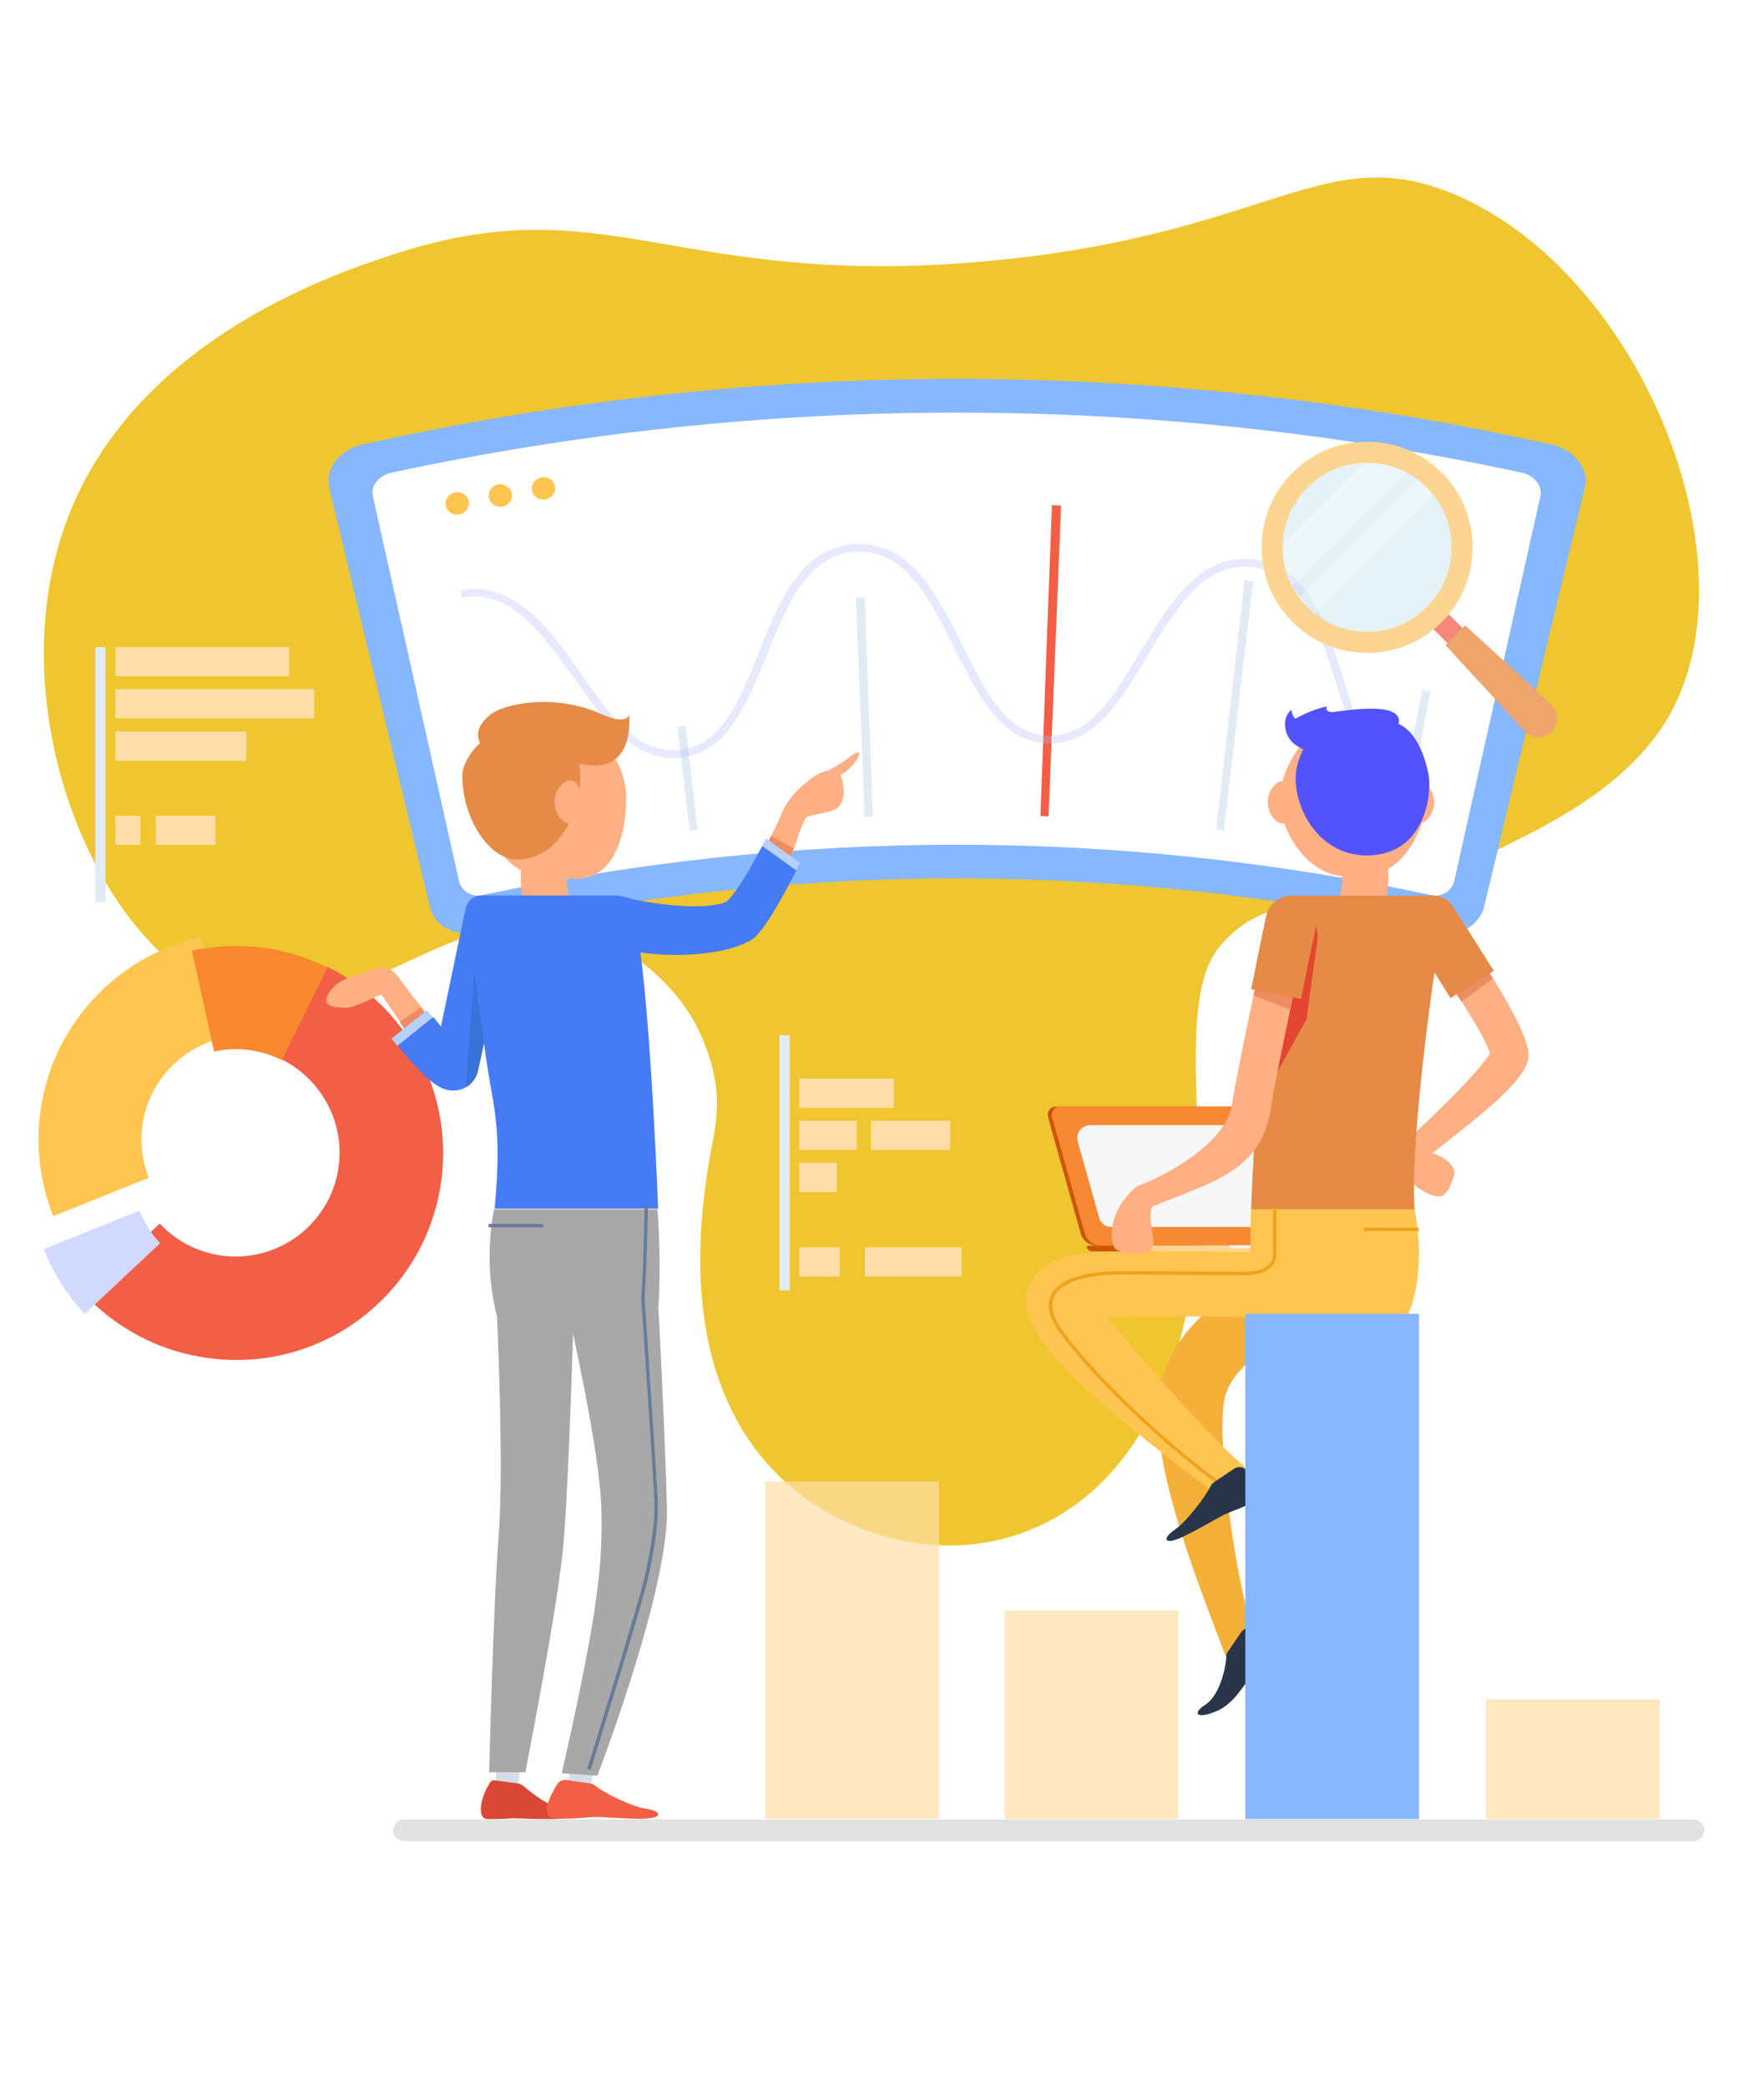 <?xml version="1.0" encoding="UTF-8"?> <!-- Generator: Adobe Illustrator 22.1.0, SVG Export Plug-In . SVG Version: 6.00 Build 0) --> <svg xmlns="http://www.w3.org/2000/svg" xmlns:xlink="http://www.w3.org/1999/xlink" id="Слой_1" x="0px" y="0px" viewBox="0 0 520 615" style="enable-background:new 0 0 520 615;" xml:space="preserve"> <style type="text/css"> .st0{fill:#FFFFFF;} .st1{fill:#EFC62F;} .st2{fill:none;} .st3{fill:#FFC550;} .st4{fill:#F25F46;} .st5{fill:#F7882D;} .st6{fill:#D1D9FE;} .st7{fill:#87B7FD;} .st8{fill:#E2EBF4;} .st9{fill:#E7EAFE;} .st10{fill:#DD7A7D;} .st11{fill:#D2DCF7;} .st12{fill:#D6DDEA;} .st13{fill:#D84835;} .st14{fill:#FFAF84;} .st15{fill:#A8A8A8;} .st16{fill:#ED8C62;} .st17{fill:#457BF4;} .st18{fill:#B6D0FF;} .st19{fill:#3972D8;} .st20{fill:#E58A47;} .st21{fill:#687C99;} .st22{fill:#CC5605;} .st23{fill:#F78834;} .st24{fill:#F7F7F7;} .st25{fill:#FCD592;} .st26{fill:#FFF3E1;} .st27{fill:#F4B038;} .st28{fill:#5252FF;} .st29{fill:#E24530;} .st30{fill:#EFA21B;} .st31{fill:#293549;} .st32{opacity:0.7;fill:#FFDEA9;} .st33{fill:#E2E2E2;} .st34{fill:#FFDEA9;} .st35{fill:#F78879;} .st36{fill:#EFA46C;} .st37{opacity:0.4;fill:#BFE2EF;} .st38{opacity:0.3;fill:#FFFFFF;} </style> <rect class="st0" width="520" height="615"></rect> <path class="st1" d="M352.4,371.2c4-32.9-5.8-76.1,6.8-91.8c16.6-20.7,38.3-7.5,81.9-28.8c16.4-8,39.8-19.5,51.4-40.5 c25-45.5-9.1-129.7-63.7-152.8C390,40.9,374.2,69.5,290.6,77c-91.7,8.3-111.7-22.7-174.7-2c-17.4,5.7-79.5,26.1-97.7,82.7 C0.3,213,30.6,283.2,69.8,294.1c36.8,10.2,68.1-35.7,107.2-17.9c2.8,1.3,21.5,10.1,29.8,29.3c4.8,11.1,5.6,19.5,3.3,31 c-15.1,76.1,18.9,108.7,54,117.1C299.2,462,343.7,443.4,352.4,371.2z"></path> <path class="st2" d="M533,3.1v606.3c0,4-3.2,7.2-7.2,7.2H-391c-4,0-7.2-3.2-7.2-7.2V3.1c0-4,3.2-7.2,7.2-7.2h916.8 C529.8-4.2,533-0.9,533,3.1z"></path> <g> <path class="st3" d="M15.7,358.4c-8.8-22-4.2-48,13.5-65.7c8.6-8.6,19.1-14.1,30.1-16.5l6.5,29.7c-13.8,3-24.1,15.3-24.1,29.9 c0,4,0.8,7.8,2.2,11.3L15.7,358.4z"></path> <path class="st4" d="M112.7,383c-8.2,8.2-18.2,13.6-28.7,16.1c-4.8,1.2-9.6,1.7-14.5,1.7c-2.8,0-5.5-0.2-8.3-0.6 c-12.7-1.7-25.1-7.5-34.9-17.3c-0.5-0.5-0.9-1-1.4-1.5l22.2-20.8c5.6,6,13.5,9.7,22.4,9.7c16.9,0,30.6-13.7,30.6-30.6 c0-12-7-22.5-17.1-27.5l13.5-27.3c5.8,2.9,11.3,6.7,16.2,11.6C136.6,320.5,136.6,359.2,112.7,383z"></path> <path class="st5" d="M96.6,285.1l-13.5,27.3c-4.1-2-8.7-3.2-13.5-3.2c-2.3,0-4.4,0.2-6.5,0.7l-6.5-29.7c1.6-0.4,3.2-0.6,4.8-0.8 c2.8-0.4,5.5-0.6,8.3-0.6c5.8,0,11.6,0.8,17.2,2.5C90.2,282.3,93.4,283.6,96.6,285.1z"></path> <path class="st6" d="M25,387.2c-5.4-5.7-9.4-12.2-12.1-19.1l28.2-11.3c1.4,3.6,3.5,6.8,6.1,9.6L25,387.2z"></path> </g> <path class="st7" d="M425.2,274.7c-94.3-21.1-192-21.1-286.3,0c-5.5,1.2-10.9-2.1-12.2-7.5c-9.9-41.2-19.8-82.4-29.7-123.6 c-1.3-5.4,3.1-11.1,9.8-12.6c115.4-25.8,235.2-25.8,350.6,0c6.7,1.5,11.1,7.2,9.8,12.6c-9.9,41.2-19.8,82.4-29.7,123.6 C436.1,272.6,430.6,275.9,425.2,274.7"></path> <path class="st0" d="M135.3,259.6c-8.5-37.8-16.9-75.6-25.4-113.4c-0.7-3,1.8-6.1,5.5-6.9c109.8-23.6,223.4-23.6,333.2,0 c3.7,0.8,6.1,3.9,5.5,6.9c-8.5,37.8-16.9,75.6-25.4,113.4c-0.7,3-3.7,4.9-6.8,4.2c-92.2-19.8-187.5-19.8-279.7,0 C139.1,264.5,136,262.6,135.3,259.6"></path> <path class="st4" d="M312.8,149c-1.2,30.5-2.5,61.1-3.7,91.6c-0.8,0-1.6-0.1-2.4-0.1c1.1-30.6,2.2-61.1,3.4-91.7 C311,149,311.9,149,312.8,149"></path> <path class="st8" d="M146.6,212.9c2.5,13.1,5.1,26.3,7.6,39.4c-0.8,0.1-1.5,0.3-2.3,0.5c-2.6-13.1-5.2-26.3-7.8-39.4 C145,213.2,145.8,213.1,146.6,212.9z"></path> <path class="st8" d="M202.1,213.8c1.2,10.2,2.3,20.5,3.5,30.7c-0.8,0.1-1.6,0.2-2.3,0.3c-1.2-10.2-2.4-20.4-3.6-30.7 C200.4,214,201.3,213.9,202.1,213.8"></path> <path class="st8" d="M254.9,176c0.8,21.5,1.6,43.1,2.4,64.6c-0.8,0-1.6,0.1-2.4,0.1c-0.9-21.5-1.7-43.1-2.6-64.6 C253.2,176.1,254,176,254.9,176z"></path> <path class="st8" d="M369.4,171.3c-2.9,24.5-5.8,49-8.6,73.4c-0.8-0.1-1.6-0.2-2.3-0.3c2.8-24.5,5.6-49,8.4-73.5 C367.7,171.1,368.5,171.2,369.4,171.3z"></path> <path class="st8" d="M421.7,203.9c-3.2,16.3-6.4,32.6-9.6,48.9c-0.8-0.2-1.5-0.3-2.3-0.5c3.1-16.3,6.3-32.7,9.5-49 C420.1,203.5,420.9,203.7,421.7,203.9"></path> <path class="st9" d="M416.7,229.4c0,0.2-0.1,0.4-0.1,0.7C416.6,229.8,416.7,229.6,416.7,229.4L416.7,229.4 M140.1,173.6 c-1.4,0-2.8,0.1-4.3,0.4c0.1,0.7,0.3,1.5,0.4,2.2c1.3-0.3,2.5-0.4,3.7-0.4c11.6,0,20,11,28.3,22.7c8.8,12.2,17.3,24.9,30.1,24.9 c0.8,0,1.5,0,2.3-0.1c-0.1-0.8-0.2-1.5-0.3-2.3c-0.7,0.1-1.4,0.1-2,0.1c-11.5,0-19.3-11.6-28-23.9 C162.2,185.6,153.1,173.6,140.1,173.6 M366.9,164.7c-13.9,0-22.3,13.2-30,26.1c-7.9,13.2-14.9,25.7-26.9,26c0,0.8-0.1,1.5-0.1,2.3 c13.5-0.2,21.2-13.9,29.2-27.2c7.7-12.8,15.4-24.9,27.8-24.9c0.7,0,1.5,0,2.3,0.1c13.7,1.6,18.8,16,23.6,31 c4.6,14.3,8.8,28.9,21,32.9c0.1-0.8,0.3-1.5,0.4-2.3c-10.7-3.7-14.5-17-19-31.2c-4.8-15.1-10.3-30.9-25.8-32.7 C368.6,164.7,367.7,164.7,366.9,164.7 M253.3,160.3c-0.3,0-0.6,0-0.9,0c-15.6,0.6-22.3,15.9-28.2,30.7 c-5.6,13.8-10.4,26.8-21.4,29.6c0.1,0.8,0.2,1.5,0.3,2.3c12.5-3,17.8-17.2,23.5-31.2c5.9-14.7,12.1-28.5,25.9-29.1 c0.3,0,0.5,0,0.8,0c13.3,0,20.4,13.1,27.3,27c6.9,13.8,13.6,28.1,27,29.4c0-0.8,0.1-1.5,0.1-2.3c-11.9-1.3-17.9-14.3-24.7-28 C276,174.7,268.3,160.3,253.3,160.3"></path> <path class="st10" d="M307.6,216.7c0,0.8-0.1,1.5-0.1,2.3c0.4,0,0.8,0.1,1.2,0.1c0.3,0,0.6,0,0.8,0c0.1,0,0.2,0,0.3,0 c0-0.8,0.1-1.5,0.1-2.3c-0.2,0-0.3,0-0.5,0c-0.2,0-0.5,0-0.7,0C308.4,216.8,308,216.7,307.6,216.7"></path> <path class="st11" d="M202.8,220.6c-0.8,0.2-1.5,0.3-2.3,0.4c0,0,0,0-0.1,0c0.1,0.8,0.2,1.5,0.3,2.3c0,0,0,0,0.1,0 c0.8-0.1,1.6-0.2,2.3-0.4C203,222.1,202.9,221.4,202.8,220.6"></path> <path class="st11" d="M414.3,228.7c-0.1,0.8-0.3,1.5-0.4,2.3c0.8,0.2,1.5,0.4,2.4,0.6c0.1-0.5,0.2-1,0.3-1.6c0-0.2,0.1-0.4,0.1-0.7 C415.9,229.2,415.1,229,414.3,228.7"></path> <path class="st3" d="M138.2,147.7c0.3,1.8-0.9,3.5-2.8,3.9c-1.9,0.4-3.6-0.8-4-2.6c-0.4-1.8,0.9-3.5,2.8-3.9 C136.1,144.8,137.9,146,138.2,147.7z"></path> <path class="st3" d="M150.9,145.5c0.3,1.8-1,3.5-2.8,3.8c-1.9,0.3-3.6-0.9-4-2.7c-0.3-1.8,0.9-3.5,2.8-3.9 C148.8,142.5,150.6,143.7,150.9,145.5z"></path> <path class="st3" d="M163.6,143.4c0.3,1.8-1,3.5-2.9,3.8c-1.9,0.3-3.6-0.9-3.9-2.7c-0.3-1.8,1-3.5,2.9-3.8 C161.6,140.4,163.3,141.6,163.6,143.4z"></path> <g> <polygon class="st12" points="145.9,528.6 147,511.2 155,512.1 152.1,529.8 "></polygon> <path class="st13" d="M152.7,525.6c0.5,0.1,1,0.3,1.4,0.6c2.7,2.3,6.1,4.8,8.6,5.8c4.1,1.6,6.5,4.1,0.1,4.1 c-6.4,0-8.4-0.2-10.3-0.2c-2.9-0.1-1.6,0.2-8.7,0.2c-3.5,0-1.9-6.6,0.1-9.8c0.6-1,0.8-1.8,2-1.6L152.7,525.6z"></path> </g> <g> <polygon class="st12" points="166.6,528.6 170.3,511.7 178.3,512.5 172.8,529.8 "></polygon> <path class="st4" d="M174,525.6c0.5,0.1,1,0.3,1.4,0.6c2.7,2.3,11,6.3,15.3,6.9c4.6,0.7,4.8,2.9-1.6,2.9c-6.4,0-11.1-0.6-14-0.5 c-2.9,0.1-4,0.5-11,0.5c-5.4,0-1.9-6.9,0.1-10.1c0.6-1,1.8-1.5,2.9-1.3L174,525.6z"></path> </g> <path class="st14" d="M250.3,223.2c-2,1.6-4.3,2.9-6.2,3.9c-1.3,0.2-2.7,0.8-3.8,1.5c-1.4,1-8.3,5.8-10.2,12 c-0.9,1.9-1.8,3.9-2.8,5.8c-0.2,0.4-0.4,0.8-0.6,1.2c-0.2,0.4-0.4,0.8-0.6,1.1c-1,1.8-1.9,3.6-2.9,5.3c-3.6,6.5-6.9,11.4-8.4,12.4 c-5.6,2.8-22.4,0.9-32.6-1.3c-3.1-0.7-6.1,1.3-6.8,4.4c-0.7,3.1,1.3,6.1,4.4,6.8c3.1,0.7,14.4,3,25,3c5.7,0,11.2-0.7,15.2-2.7 c4.1-2.1,8-10.5,11-18.2c0.7-1.7,1.3-3.4,1.8-4.9c0.4-1.2,0.8-2.3,1.2-3.3c0-0.1,0.1-0.2,0.1-0.2c0.6-1.8,1.1-3.3,1.4-4.3 c0.7-2,1.2-2.8,1.8-4.3c0.6-1.5,6.9-1.5,9.4-3.2c2.6-1.8,2.3-6.3,1.3-9.2c-0.1-0.2-0.2-0.4-0.3-0.5c0.5-0.3,1-0.6,1.5-1 C252.7,225,255.8,219,250.3,223.2z"></path> <path class="st14" d="M184.6,235.4c0-11.9-8.8-21.4-20.7-21.4c-11.9,0-21.5,9.6-21.5,21.5c0,8.3,4.4,17.4,11.2,21 c-0.3,5.3,0.3,11.1,3.6,16.3c3.5,5.5,4.2,6.7,4.2,6.8c1.3,2.1,3.5,3.3,5.8,3.3c1.2,0,2.4-0.3,3.5-1c3.2-1.9,4.3-6.1,2.3-9.3 c0,0-0.6-0.9-4.4-7c-1-1.5-1.6-3.2-1.5-6.9C180.7,261.2,184.6,246.1,184.6,235.4z"></path> <path class="st15" d="M147.7,391.8c0,0-5.9-14.8-2.1-35.4h48.2c0,0,1.3,14.5,0.2,30.2L147.7,391.8z"></path> <path class="st15" d="M156.2,374.5c-0.1,0-0.1,0-0.2,0c-5.2,0-11.5,0-9.6,11.5c0.1,0.5,2.2,46.9,0.6,66.4 c-1.5,18.4-2.8,69.4-2.8,69.9h10.7c0-0.6,9.9-50.1,11.3-68.4c1.6-20.1,2.9-65.7,2.9-67.6C169.3,381.1,161.5,374.6,156.2,374.5z"></path> <path class="st15" d="M194,384.4c-0.4-5.3-5.6-8.2-10.9-7.8c-5.3,0.4-16,4.6-15.6,9.9c0,0.4,9.4,40.6,9.8,58.8 c0.3,16.1-0.9,29.5-11.7,77.3l10.5,0.7c2.4-6.3,20.9-55.7,20.5-78.3C196.2,426.3,194.2,386,194,384.4z"></path> <path class="st14" d="M149.2,270.9c0,0-7.8,37.4-9.3,44.3c-0.6,2.6-2.5,4.6-5,5.1c-0.5,0.1-1.1,0.2-1.7,0.2 c-2.3,0-4.6-3.5-11.4-13.7c-0.2-0.3-0.4-0.6-0.7-1c-0.8-1.2-1.7-2.4-2.6-3.8c-0.2-0.4-0.5-0.7-0.7-1.1c-1.6-2.3-3.4-4.9-5.4-7.8 c-2,0.7-7.9,3.9-10.2,3.9c-3.2,0-7.1-0.3-5.8-3.2c1.3-3.1,4.4-5.2,7.4-6c1.6-0.5,4.5-1.3,5.7-1.9c0.1,0,0.2-0.1,0.3-0.1 c0.2-0.1,0.4-0.2,0.5-0.2c0.2-0.1,0.4-0.1,0.5-0.2c0.2,0,0.4-0.1,0.5-0.1c0.2,0,0.4-0.1,0.6-0.1c0.2,0,0.4,0,0.5,0 c0.2,0,0.4,0,0.6,0c0.2,0,0.3,0,0.5,0.1c0.2,0,0.4,0.1,0.6,0.1c0.2,0,0.3,0.1,0.5,0.2c0.2,0.1,0.4,0.1,0.5,0.2 c0.2,0.1,0.3,0.2,0.5,0.3c0.2,0.1,0.3,0.2,0.5,0.4c0.1,0.1,0.3,0.2,0.4,0.4c0.1,0.1,0.3,0.3,0.4,0.4c0.1,0.1,0.1,0.1,0.2,0.2 c2.2,3,4.7,6.3,7.1,9.3c0.3,0.3,0.5,0.7,0.8,1c1,1.2,2,2.4,2.9,3.6c0.3,0.3,0.5,0.6,0.8,0.9c0.7,0.8,1.3,1.6,1.9,2.2 c0.4-1.8,0.8-3.7,1.2-5.8c0.1-0.3,0.1-0.6,0.2-0.8c2.7-13.1,6.2-29.6,6.2-29.6L149.2,270.9z"></path> <path class="st16" d="M128.5,302.5l-6.7,4.5c-0.2-0.3-0.4-0.6-0.7-1c-0.8-1.2-1.7-2.4-2.6-3.8c-0.2-0.4-0.5-0.7-0.7-1.1l6.2-4.1 c0.3,0.3,0.5,0.7,0.8,1c1,1.2,2,2.4,2.9,3.6C128,301.9,128.3,302.2,128.5,302.5z"></path> <path class="st17" d="M224.7,249.3c-6.9,13.2-10,16-10.5,16.4c-5.1,2.4-17.4,1.4-27.2-0.6c-2.4-0.7-4.4-1.2-5.2-1.2h-39.9 c-2.3,0-4.1,1.6-4.6,3.7l0,0c0,0-4.5,21.3-7.3,34.9c-0.7-0.8-1.4-1.7-2.3-2.8l-10.5,8.4c8,9.8,12.2,13.3,16.3,13.3c0,0,0,0,0,0 c0.6,0,1.3-0.1,1.9-0.2c0.8-0.2,1.5-0.5,2.1-0.9c1.8-1.1,3-2.8,3.5-5c0.3-1.5,0.9-4.3,1.7-7.9c2.2,18.6,5.6,22.3,3.1,48.8h48.2 c0,0-1.8-49.1-5.2-75.5c4.7,0.7,11.6,1,17.6,0.4c5.9-0.6,10.1-1.6,14.2-3.6c1.9-1,4.4-2.1,14.3-21.2L224.7,249.3z"></path> <path class="st18" d="M127.6,299.8l-10.5,8.4c-0.5-0.7-1.1-1.4-1.7-2.1l10.5-8.4C126.5,298.5,127.1,299.2,127.6,299.8z"></path> <path class="st16" d="M234,250c0,0.1-0.1,0.2-0.1,0.2c-0.4,1-0.7,2.1-1.2,3.3l-6.6-4.8c0.2-0.4,0.4-0.7,0.6-1.1 c0.2-0.4,0.4-0.8,0.6-1.2L234,250z"></path> <path class="st18" d="M235.8,254.3c-0.4,0.7-0.7,1.4-1.1,2.2l-10-7.2c0.4-0.7,0.7-1.4,1.1-2.2L235.8,254.3z"></path> <path class="st19" d="M142.6,307.6c-0.8,3.6-1.4,6.4-1.7,7.8c-0.5,2.2-1.7,4-3.5,5l2.4-33.8C140.8,293.1,141.7,300.2,142.6,307.6z"></path> <path class="st20" d="M185.4,210.6c0,0-0.4,3.3-8-0.1c-14.2-6.4-28.7-3-32.7,0c-3.9,3-4.4,6-3.2,8.5c-3.1,2.8-5.2,6.7-5.2,9.6 c-0.1,12.2,7.7,24.7,16.1,24.7c13.4,0,19.3-16.3,18.6-25.7c-0.1-0.8-0.1-1.7-0.2-2.5c0.4,0.1,0.9,0.2,1.3,0.2 C187.6,228.2,185.4,210.6,185.4,210.6z"></path> <path class="st14" d="M163.5,236.4c0,2.3,1,4.3,2.6,5.6c1.9,1.6,4.7,0.2,4.7-2.3v-6.7c0-2.5-2.9-3.9-4.7-2.3 C164.5,232.1,163.5,234.1,163.5,236.4z"></path> <g> <path class="st21" d="M174.1,521.6l-1-0.3c0.2-0.5,15-48.3,16.8-56c1.2-5.3,3.3-15.3,3-23.1c-0.3-6.6-3.8-59.3-3.9-59.8 c0.7-6.4,1-27.1,1-27.3l1,0c0,0.2-0.4,20.9-1,27.3c0,0.4,3.6,53.2,3.9,59.8c0.3,7.9-1.7,18-3,23.4 C189.2,473.2,174.3,521,174.1,521.6z"></path> <rect x="144" y="360.7" class="st21" width="16.1" height="1"></rect> </g> <path class="st2" d="M193.8,356.4c0,0-1.8-49.1-5.2-75.5c4.7,0.7,11.6,1,17.6,0.4c5.9-0.6,10.1-1.6,14.2-3.6 c1.9-1,4.4-2.1,14.3-21.2c0.4-0.7,0.7-1.4,1.1-2.2l-2.7-1.9c0.3-0.7,0.5-1.5,0.7-2.1c0-0.1,0.1-0.2,0.1-0.2c0.6-1.8,1.1-3.3,1.4-4.3 c0.7-2,1.2-2.8,1.8-4.3c0.6-1.5,6.9-1.5,9.4-3.2c2.6-1.8,2.3-6.3,1.3-9.2c-0.1-0.2-0.2-0.4-0.3-0.5c0.5-0.3,1-0.6,1.5-1 c3.7-2.4,6.7-8.5,1.2-4.3c-2,1.6-4.3,2.9-6.2,3.9c-1.3,0.2-2.7,0.8-3.8,1.5c-1.4,1-8.3,5.8-10.2,12c-0.9,1.9-1.8,3.9-2.8,5.8 c-0.2,0.4-0.4,0.8-0.6,1.2c0,0,0,0,0,0l-0.8-0.6c-0.4,0.8-0.8,1.5-1.1,2.2c-6.9,13.2-10,16-10.5,16.4c-5.1,2.4-17.4,1.4-27.2-0.6 c-2.4-0.7-4.4-1.2-5.2-1.2h-14c-0.5-1.2-0.8-2.8-0.7-5.3c13.7,2.6,17.5-12.6,17.5-23.3c0-4.3-1.2-8.3-3.2-11.7c5.2-4,4-13.1,4-13.1 s-0.4,3.3-8-0.1c-14.2-6.4-28.7-3-32.7,0c-3.9,3-4.4,6-3.2,8.5c-3.1,2.8-5.2,6.7-5.2,9.6c-0.1,10.4,5.5,20.8,12.3,23.8 c1.5,1.7,3.2,3.1,5.1,4.1c-0.1,2.4-0.1,5,0.3,7.5h-12c-2.3,0-4.1,1.6-4.6,3.7l0,0c0,0-4.5,21.3-7.3,34.9c-0.7-0.8-1.4-1.7-2.3-2.8 c-0.5-0.6-1.1-1.3-1.7-2.1l-0.8,0.6c-0.1-0.1-0.2-0.2-0.3-0.3c-0.3-0.3-0.5-0.7-0.8-1c-2.4-3-4.8-6.3-7.1-9.3 c-0.1-0.1-0.1-0.1-0.2-0.2c-0.1-0.1-0.3-0.3-0.4-0.4c-0.1-0.1-0.3-0.3-0.4-0.4c-0.1-0.1-0.3-0.2-0.5-0.4c-0.1-0.1-0.3-0.2-0.5-0.3 c-0.2-0.1-0.3-0.2-0.5-0.2c-0.2-0.1-0.3-0.1-0.5-0.2c-0.2-0.1-0.4-0.1-0.6-0.1c-0.2,0-0.3-0.1-0.5-0.1c-0.2,0-0.4,0-0.6,0 c-0.2,0-0.4,0-0.5,0c-0.2,0-0.4,0-0.6,0.1c-0.2,0-0.4,0.1-0.5,0.1c-0.2,0.1-0.4,0.1-0.5,0.2c-0.2,0.1-0.4,0.1-0.5,0.2 c-0.1,0.1-0.2,0.1-0.3,0.1c-1.2,0.7-4.1,1.5-5.7,1.9c-3,0.9-6.1,2.9-7.4,6c-1.2,2.9,2.6,3.2,5.8,3.2c2.3,0,8.3-3.2,10.2-3.9 c2,2.9,3.8,5.4,5.4,7.8c0.2,0.4,0.5,0.7,0.7,1.1c0.2,0.3,0.4,0.6,0.6,0.9l-3.8,3c0.6,0.7,1.1,1.4,1.7,2.1c8,9.8,12.2,13.3,16.3,13.3 c0,0,0,0,0,0c0.6,0,1.3-0.1,1.9-0.2c0.8-0.2,1.5-0.5,2.1-0.9c1.8-1.1,3-2.8,3.5-5c0.1-0.4,0.2-0.8,0.3-1.4c0.3-1.6,0.8-3.8,1.4-6.5 c2.2,18.5,5.6,22.3,3.1,48.7 M145.6,356.4c-0.3,1.5-0.5,2.9-0.7,4.3h-1v1h0.9c-1.3,11.8,0.3,21.1,1.6,26.1 c0.4,8.7,1.9,47.2,0.6,64.6c-1.5,18.4-2.8,69.4-2.8,69.9h2l-0.2,2.3l-0.3,0c-1.2-0.2-1.4,0.6-2,1.6c-1.9,3.2-3.6,9.8-0.1,9.8 c7.2,0,5.9-0.3,8.7-0.2c1.9,0,3.9,0.2,10.3,0.2c0.3,0,0.6,0,0.9,0c0.1,0,0.2,0,0.3,0c7,0,8.1-0.4,11-0.5c2.9-0.1,7.6,0.5,14,0.5 c6.4,0,6.2-2.3,1.6-2.9c-4.3-0.6-12.6-4.7-15.3-6.9c-0.3-0.3-0.8-0.5-1.2-0.5l0.8-2.5l1.2,0.1c2.4-6.3,20.9-55.7,20.5-78.3 c-0.3-17.4-2.2-53.8-2.5-59.7c0.9-15.1-0.3-28.8-0.3-28.8 M167.5,524.7l-0.5-0.1c-1.2-0.2-2.3,0.4-2.9,1.3c-0.9,1.4-2,3.5-2.6,5.5 c-2.3-1.2-5-3.3-7.3-5.2c-0.4-0.3-0.9-0.5-1.4-0.6l0.5-3.3h1.6c0-0.6,9.9-50.1,11.3-68.4c1.3-15.7,2.3-47,2.7-60.8 c2.7,12.3,8.1,38.5,8.3,52.2c0.3,16.1-0.9,29.5-11.7,77.3l2.3,0.2L167.5,524.7z"></path> <g id="_x3C_grupa_x3E_"> <g> <g> <path class="st22" d="M322.9,367h57.4c1.9,0,2.9-1.5,2.4-3.4l-9.6-34.1c-0.5-1.9-2.5-3.4-4.3-3.4h-57.4c-1.9,0-2.9,1.5-2.4,3.4 l9.6,34.1C319.1,365.5,321,367,322.9,367z"></path> <path class="st23" d="M324.1,367h57.4c1.9,0,2.9-1.5,2.4-3.4l-9.6-34.1c-0.5-1.9-2.5-3.4-4.3-3.4h-57.4c-1.9,0-2.9,1.5-2.4,3.4 l9.6,34.1C320.4,365.5,322.3,367,324.1,367z"></path> </g> <path class="st24" d="M324,358.8l-6.3-22.4c-0.7-2.4,1.1-4.8,3.6-4.8h45.3c1.7,0,3.2,1.1,3.6,2.8l6.3,22.4 c0.7,2.4-1.1,4.8-3.6,4.8h-45.3C325.9,361.6,324.4,360.5,324,358.8z"></path> </g> <g> <path class="st22" d="M320.4,367.7c0.3,0.7,0.9,1.1,1.6,1.1h60.6c0.8,0,1.4-0.5,1.7-1.1c0.1-0.3-0.1-0.6-0.4-0.6h-63.1 C320.5,367,320.3,367.4,320.4,367.7z"></path> <path class="st25" d="M336.2,367.7c0.3,0.7,0.9,1.1,1.6,1.1h60.6c0.8,0,1.4-0.5,1.7-1.1c0.1-0.3-0.1-0.6-0.4-0.6h-63.1 C336.3,367,336.1,367.4,336.2,367.7z"></path> <path class="st26" d="M362.4,367v0.3c0,0.3,0.3,0.6,0.6,0.6h10.3c0.3,0,0.6-0.3,0.6-0.6V367H362.4z"></path> </g> </g> <path class="st27" d="M416.1,374.4c-0.8-5.3-5.7-8.9-10.9-8.1c-5.7,0.8-55.5,9-62.9,41.4c-4.6,19.7,8.9,53.9,19.4,81.4l9.1-2.7 c-7.6-23.4-12.2-63.6-9.8-74.3c3.8-16.6,36-25.1,47-26.7C413.2,384.6,416.9,379.7,416.1,374.4z"></path> <path class="st14" d="M420.1,230.8c-0.1-0.1-0.2-0.1-0.3-0.2c-2.2-9.5-10.7-19-20.9-19c-10,0-18.4,9.3-20.8,18.6 c-0.6,0-1.2,0.2-1.8,0.6c-1.6,1.4-2.6,3.4-2.6,5.6c0,2.3,1,4.3,2.6,5.6c0.7,0.6,1.5,0.8,2.3,0.6c1.9,5.8,8,14.9,17.1,15.6 c0.1,3.6-0.6,5.8-1.6,7.4c-3.9,6.1-4.4,7-4.4,7c-1.9,3.2-0.8,7.3,2.4,9.3c1.1,0.6,2.3,1,3.5,1c2.3,0,4.5-1.2,5.8-3.3 c0.1-0.1,0.8-1.2,4.2-6.8c3.3-5.2,3.9-11.5,3.6-16.8c4.8-2.5,8.2-8.3,10-13.5c0.3-0.1,0.7-0.3,1-0.5c1.6-1.4,2.6-3.4,2.6-5.6 C422.7,234.1,421.6,232.1,420.1,230.8z"></path> <path class="st3" d="M414.9,387.7c0,0,5.9-10.8,2.1-31.4h-48.2c0,0-0.7,15.7,0.4,31.4H414.9z"></path> <path class="st3" d="M378.8,368.9c-8.7,0-16.4-0.1-23.3-0.1c-35.6-0.3-46.3-0.4-51.4,8.8c-1.8,3.2-2.9,8.4,1.5,15.3 c11.2,17.5,50,45,54.2,48.4l7.2-9c-9.3-7.5-29.4-30.6-40.8-44.1c7.1-0.4,17.9-0.3,29.1-0.2c6.9,0.1,14.7,0.1,23.4,0.1 c5.3,0,9.6-4.3,9.6-9.6S384.1,368.9,378.8,368.9z"></path> <path class="st14" d="M450.6,311c0-4.4-4.7-13.4-10.5-22.7c-4.8-7.5-10.2-15.3-14.4-21.1c-1.9-2.5-5.5-3.1-8-1.2 c-2.5,1.9-3.1,5.4-1.2,8c5,6.8,10.2,14.5,14.4,21.2c4.4,6.9,7.6,12.7,8.3,15.2c-2.2,4.2-14.8,17-25.9,26.9c-0.2,0.2-0.3,0.3-0.5,0.5 c-0.1,0.1-0.2,0.2-0.2,0.3c-0.2,0.2-0.3,0.5-0.5,0.7c0,0.1-0.1,0.1-0.1,0.2c-0.1,0.3-0.2,0.5-0.3,0.8c0,0.1-0.1,0.1-0.1,0.2 c-0.1,0.3-0.1,0.5-0.1,0.8c0,0.1,0,0.2,0,0.3c0,0.3,0,0.5,0,0.8c0,0.1,0,0.2,0,0.3c0,0.2,0.1,0.5,0.1,0.7c0,0.1,0,0.3,0.1,0.4 c0.1,0.2,0.2,0.4,0.3,0.7c0.1,0.1,0.1,0.3,0.2,0.4c0.1,0.2,0.3,0.4,0.4,0.6c0.1,0.1,0.1,0.2,0.2,0.3c0,0,0,0.1,0.1,0.1c0,0,0,0,0,0 c0,0,0,0,0,0c0.9,1.1,4.8,5.3,9.4,6.9c0.6,0.2,1.3,0.3,1.9,0.3c2.4,0,3.5-3.6,4.4-6c1-3-3.1-5.7-6.1-6.7c-0.1,0-0.2-0.1-0.2-0.1 C438.5,327.2,450.6,317.6,450.6,311z"></path> <path class="st16" d="M440.1,288.3l-6.3,4.7l-3,2.2c-4.2-6.6-9.4-14.3-14.4-21.2c-1.9-2.5-1.3-6.1,1.2-8c2.5-1.9,6.1-1.3,8,1.2 C429.9,273,435.3,280.8,440.1,288.3z"></path> <path class="st20" d="M440.4,286.1l-6.9,4.3l-5.9,3.7l-1-1.6l-3-4.8c-2.1-3.4-4-6.4-5.4-8.6c-1.4-2.2-2.3-3.5-2.3-3.6 c-0.6-0.9-0.9-1.9-1.1-2.9c-0.5-2.8,0.7-5.8,3.3-7.5c0.9-0.6,1.9-0.9,2.8-1.1c0.6-0.1,1.1-0.1,1.7-0.1c2.3,0.1,4.5,1.3,5.8,3.4 c0.1,0.2,3.6,5.5,7.9,12.4l3,4.8L440.4,286.1z"></path> <path class="st20" d="M433.5,290.4l-5.9,3.7l-1-1.6l-3-4.8c-2.1-3.4-4-6.4-5.4-8.6c-1.4-2.2-2.3-3.5-2.3-3.6 c-0.6-0.9-0.9-1.9-1.1-2.9c-0.5-2.8,0.7-5.8,3.3-7.5c0.9-0.6,1.9-0.9,2.8-1.1c0.6-0.1,1.1-0.1,1.7-0.1c1.2,1.1,2.2,2.5,2.8,4.1 c0.1,0.4,3.3,8.7,7,19.5L433.5,290.4z"></path> <path class="st20" d="M425.5,269.5c-3.3,19.2-9.9,67.4-8.5,86.9h-48.2c0,0,0.5-13,1.5-29.2c1.3-21.6,3.3-48.9,5.9-59.3 c0-0.1,0.1-0.3,0.1-0.4c0.5-2.1,2.4-3.5,4.6-3.5h39.9C423.7,264,426,266.6,425.5,269.5z"></path> <path class="st28" d="M410.3,217c-4.6,5.9-31.5,9.5-31.5-3.7c0-2.8,1.9-4.1,1.9-4.1s0.2,2,1.2,2.6c0,0,4.6-2.7,9.2-3.6 c0,0-0.9,2,2.5,1.6C403.5,208.3,417.8,207.3,410.3,217z"></path> <path class="st29" d="M388.3,277.6c0,0.1-0.3,1.9-0.7,4.8c-0.4,2.9-1,7-1.6,11.4l-0.8,6.4l-14.9,27c1.3-21.6,3.3-48.9,5.9-59.3 c0.6-0.5,1.2-0.8,1.9-1c1.2-0.4,2.6-0.4,4,0c2.8,0.8,4.9,3.3,5.9,6.2C388.4,274.5,388.5,276.1,388.3,277.6z"></path> <path class="st28" d="M391.6,213c-4.9,1.3-9.2,9.9-9.6,15c-0.8,9.4,6.3,24.1,20.9,24.1c17.5,0,19.1-18.6,18.3-23.3 c-0.8-4.7-3.7-15.1-11.2-16.1C405.4,212.2,396.8,211.6,391.6,213z"></path> <path class="st14" d="M384,266.3C384,266.3,384,266.3,384,266.3c-0.6-0.3-1.1-0.5-1.7-0.6c-1.3-0.3-2.7-0.2-3.9,0.2 c-1.2,0.4-2.4,1.1-3.2,2c0,0-0.1,0-0.1,0.1c-0.2,0.4-0.4,0.9-0.5,1.4c-0.2,0.9-2.6,11.8-5.1,24c-2.6,12.5-5.5,26.4-6.3,32 c-1.7,11.7-20.1,21.2-27,23.8c-0.1,0-0.2,0.1-0.3,0.1c-0.2,0.1-0.4,0.2-0.7,0.3c-0.2,0.1-0.4,0.3-0.5,0.4c-0.1,0.1-0.2,0.1-0.3,0.2 c0,0-0.1,0.1-0.1,0.1c0,0,0,0,0,0c-1.5,1.4-7.2,7.2-6.5,14.2c0.3,3,0.4,3.7,3.1,4.5c1.5,0.4,2.8,0.4,4.4,0.4c3.2,0,5-0.9,4.7-4.1 c-0.1-0.8-1.6-8.3-0.3-9.7c16.3-6.9,32.1-9.9,34.9-28.8c0.7-5.1,3.3-17.6,5.8-29.5c2.8-13.2,5.5-25.5,5.5-25.8 C386.2,269.7,385.5,267.7,384,266.3z"></path> <path class="st16" d="M385.8,271.8c-0.1,0.2-2.8,12.6-5.5,25.8l-10.8-4.2c2.5-12.2,4.9-23.1,5.1-24c0.1-0.5,0.3-1,0.5-1.4 c0,0,0-0.1,0.1-0.1c0.9-1,2-1.6,3.2-2c1.2-0.4,2.6-0.5,3.9-0.2c0.6,0.1,1.2,0.3,1.7,0.6c0,0,0,0,0,0 C385.5,267.7,386.2,269.7,385.8,271.8z"></path> <path class="st20" d="M368.8,291.5l14.7,2.9l0.4-1.8l1.1-5.5c0.8-3.9,1.5-7.4,2.1-9.9c0.5-2.5,0.9-4.1,0.9-4.1 c0.3-1.3,0.2-2.7-0.2-3.9c-0.8-2.5-2.8-4.5-5.5-5.1c-1.3-0.3-2.7-0.2-3.9,0.2c-2.4,0.8-4.5,2.8-5.1,5.5c-0.1,0.3-1.4,6.4-3,14.4 l-1.1,5.5L368.8,291.5z"></path> <g> <rect x="402.1" y="361.8" class="st30" width="16.1" height="1"></rect> <path class="st30" d="M358.9,437.4c-17.3-12.7-37.8-32.5-46.7-45c-3-4.3-3.8-7.9-2.3-10.9c2.3-4.5,9.7-6.9,20.7-6.9 c3.7,0,10.1,0,16.8,0.1c7.1,0,14.4,0.1,19.1,0.1c8.8,0,8.8-4.1,8.8-5.7v-13.1h1v13.1c0,4.5-3.3,6.7-9.8,6.7c-4.6,0-12,0-19.1-0.1 c-6.6,0-13-0.1-16.8-0.1c-10.5,0-17.7,2.3-19.8,6.4c-1.3,2.6-0.6,5.9,2.2,9.8c8.8,12.5,29.3,32.2,46.4,44.8L358.9,437.4z"></path> </g> <g> <path class="st31" d="M357.9,436.8c-0.4,0.3-0.8,0.7-1,1.1c-1.5,3.2-7.1,10.5-10.7,13c-3.8,2.6-3,4.7,2.7,1.9 c5.8-2.8,9.8-5.4,12.4-6.6c2.6-1.2,3.8-1.3,10.1-4.4c4.9-2.4-1.3-7-4.5-9c-1-0.6-2.2-0.6-3.2,0.1L357.9,436.8z"></path> </g> <g> <path class="st31" d="M362,486.7c-0.3,0.4-0.5,0.9-0.5,1.4c-0.1,3.5-2,11.6-6.2,14.3c-3.9,2.5-2.7,4.4,3.3,1.9 c5.3-2.2,8.1-8,10.1-10.1c2-2.1,3-2.6,7.7-7.8c3.6-4-3.9-6-7.5-6.7c-1.1-0.2-2.3,0.3-3,1.3L362,486.7z"></path> </g> <path class="st2" d="M450.6,311c0-4.4-4.7-13.4-10.5-22.7c-0.3-0.5-0.6-0.9-0.9-1.4l1.2-0.7l-1-1.6l-3-4.8 c-4.3-6.9-7.7-12.2-7.9-12.4c-1.3-2.1-3.6-3.2-5.8-3.4c-0.5,0-0.9,0-1.4,0c-0.2,0-0.4-0.1-0.6-0.1h-12.1c0.4-2.7,0.5-5.5,0.4-8 c4.8-2.5,8.2-8.3,10-13.5c0.3-0.1,0.7-0.3,1-0.5c1.6-1.4,2.6-3.4,2.6-5.6c0-1.6-0.5-3.1-1.4-4.3c0.1-1.4,0-2.5-0.1-3.3 c-0.8-4.2-3.1-12.8-8.9-15.4c1.5-5.9-10.2-4.9-18.6-3.8c-3.4,0.5-2.5-1.6-2.5-1.6c-4.6,1-9.2,3.6-9.2,3.6c-1-0.6-1.2-2.6-1.2-2.6 s-1.9,1.3-1.9,4.1c0,3.2,1.6,5.4,4.1,6.9c-2.3,3-4.1,6.5-4.9,9.9c-0.6,0-1.2,0.2-1.8,0.6c-1.6,1.4-2.6,3.4-2.6,5.6 c0,2.3,1,4.3,2.6,5.6c0.7,0.6,1.5,0.8,2.3,0.6c1.9,5.8,8,14.9,17.1,15.6c0,2.5-0.3,4.3-0.8,5.7h-14c0,0-0.1,0-0.1,0 c-0.8,0-1.6,0.1-2.4,0.3c-2.4,0.8-4.5,2.8-5.1,5.5c-0.1,0.3-1.4,6.4-3,14.4l-1.1,5.5l-0.4,1.8l1,0.2c-0.1,0.5-0.2,1.1-0.3,1.6 c-2.6,12.5-5.5,26.4-6.3,32c-1.7,11.7-20.1,21.2-27,23.8c-0.1,0-0.2,0.1-0.3,0.1c-0.2,0.1-0.4,0.2-0.7,0.3c-0.2,0.1-0.4,0.3-0.5,0.4 c-0.1,0.1-0.2,0.1-0.3,0.2c0,0-0.1,0.1-0.1,0.1c0,0,0,0,0,0c-1.5,1.4-7.2,7.2-6.5,14.2c0.3,2.5,0.3,3.4,2.1,4.2 c-15.7,0.5-22,2.3-25.6,8.7c-1.8,3.2-2.9,8.4,1.5,15.3c6.7,10.5,23.4,24.6,36.6,35c1.1,6.9,2.9,14.3,5.2,21.9 c-0.5,0.4-0.9,0.8-1.4,1.1c-3.7,2.5-3,4.6,2.4,2.1c3.8,12,8.6,24.3,12.9,35.6c-0.3,3.7-2.1,11.2-6.2,13.8c-3.9,2.5-2.7,4.4,3.3,1.9 c5.3-2.2,8.1-8,10.1-10.1c2-2.1,3-2.6,7.7-7.8c3.6-4-3.9-6-7.5-6.7c0,0,0,0-0.1,0c-2.8-10.3-5-22.5-6.5-33.8c2-0.8,3.6-1.3,9.1-4 c4.9-2.4-1.3-7-4.5-9c0,0-0.1,0-0.1,0l0.3-0.4c-1.8-1.5-4.1-3.6-6.6-6.1c-0.3-6.3-0.1-11.3,0.5-14.2c2.9-12.6,22.1-20.5,36-24.3 h17.8c0,0,4.6-8.5,3-24.9h0.4v-1h-0.5c-0.2-1.7-0.4-3.5-0.8-5.4l0,0c-0.2-2.1-0.2-4.5-0.2-7.2c1.5,1.2,3.4,2.4,5.4,3.1 c0.6,0.2,1.3,0.3,1.9,0.3c2.4,0,3.5-3.6,4.4-6c1-3-3.1-5.7-6.1-6.7c-0.1,0-0.2-0.1-0.2-0.1C438.5,327.2,450.6,317.6,450.6,311z M339.8,365.6c-0.1-0.8-1.6-8.3-0.3-9.7c11.9-5.1,23.6-8.1,30.1-16.6c-0.5,10.1-0.8,17.1-0.8,17.2h0c0,0-0.2,5.2-0.2,12.5 c-4.7,0-9-0.1-13.1-0.1c-6.3,0-11.8-0.1-16.7-0.1C339.6,368.1,340,367.1,339.8,365.6z M326.3,388.2c6.8-0.4,17-0.3,27.8-0.2 c-5.4,5.1-9.7,11.3-11.6,18.9C336.5,400.2,330.7,393.5,326.3,388.2z M417.5,333.3c1.1-15.1,3.3-32.9,5.3-47c0.3,0.5,0.6,0.9,0.9,1.4 l3,4.8l1,1.6l1.8-1.1c0.5,0.7,1,1.5,1.4,2.2c4.4,6.9,7.6,12.7,8.3,15.2C437.2,314,427.3,324.2,417.5,333.3z"></path> <rect x="367.1" y="387.2" class="st7" width="51.2" height="148.9"></rect> <rect x="438" y="500.8" class="st32" width="51.2" height="35.3"></rect> <rect x="296.2" y="474.6" class="st32" width="51.2" height="61.5"></rect> <rect x="225.6" y="436.6" class="st32" width="51.2" height="99.4"></rect> <path class="st33" d="M119.1,542.6h380.1c1.8,0,3.2-1.5,3.2-3.2l0,0c0-1.8-1.5-3.2-3.2-3.2H119.1c-1.8,0-3.2,1.5-3.2,3.2l0,0 C115.8,541.1,117.3,542.6,119.1,542.6z"></path> <g> <g> <rect x="235.6" y="317.9" class="st34" width="27.9" height="8.6"></rect> <rect x="229.8" y="305.1" class="st8" width="3" height="75.2"></rect> <rect x="235.6" y="330.3" class="st34" width="17" height="8.6"></rect> <rect x="256.7" y="330.3" class="st34" width="23.4" height="8.6"></rect> <rect x="235.6" y="342.7" class="st34" width="11.1" height="8.6"></rect> <rect x="235.6" y="367.6" class="st34" width="11.9" height="8.6"></rect> <rect x="255" y="367.6" class="st34" width="28.5" height="8.6"></rect> </g> <g> <rect x="34" y="190.7" class="st34" width="51.2" height="8.6"></rect> <rect x="28.1" y="190.7" class="st8" width="3" height="75.2"></rect> <rect x="34" y="203.1" class="st34" width="58.6" height="8.6"></rect> <rect x="34" y="215.6" class="st34" width="38.6" height="8.6"></rect> <rect x="34" y="240.4" class="st34" width="7.4" height="8.6"></rect> <rect x="45.9" y="240.4" class="st34" width="17.6" height="8.6"></rect> </g> <g> <rect x="423.7" y="179.4" transform="matrix(0.707 -0.707 0.707 0.707 -5.931 356.047)" class="st35" width="6.3" height="11.5"></rect> <path class="st36" d="M457.4,215.7L457.4,215.7c-2.2,2.2-5.9,2.2-8-0.2l-23.3-25.4l5.8-5.8l25.4,23.3 C459.6,209.8,459.6,213.5,457.4,215.7z"></path> <path class="st37" d="M431,161.3c0,15.5-12.5,28-28,28c-6.7,0-12.8-2.3-17.6-6.2c-1.7-1.4-3.2-2.9-4.6-4.7c-0.8-1-1.6-2.2-2.2-3.3 c-2-3.5-3.2-7.4-3.6-11.6c-0.1-0.7-0.1-1.5-0.1-2.2c0-15.5,12.6-28,28-28c0.7,0,1.5,0,2.2,0.1c4.2,0.3,8.1,1.6,11.6,3.6 c1.2,0.7,2.3,1.4,3.3,2.2c1.7,1.3,3.3,2.9,4.7,4.6C428.7,148.5,431,154.7,431,161.3z"></path> <path class="st38" d="M416.8,136.9l-38.2,38.2c-2-3.5-3.2-7.4-3.6-11.6l30.2-30.1C409.4,133.7,413.4,134.9,416.8,136.9z"></path> <path class="st38" d="M424.8,143.7l-39.4,39.4c-1.7-1.4-3.2-2.9-4.6-4.7l39.3-39.3C421.9,140.5,423.5,142,424.8,143.7z"></path> <path class="st25" d="M403,192.4c-8.3,0-16.1-3.2-22-9.1c-5.9-5.9-9.1-13.7-9.1-22c0-8.3,3.2-16.1,9.1-22c5.9-5.9,13.7-9.1,22-9.1 c8.3,0,16.1,3.2,22,9.1l0,0l0,0c5.9,5.9,9.1,13.7,9.1,22c0,8.3-3.2,16.1-9.1,22C419.2,189.2,411.3,192.4,403,192.4z M403,136.4 c-6.7,0-12.9,2.6-17.6,7.3c-4.7,4.7-7.3,11-7.3,17.6c0,6.7,2.6,12.9,7.3,17.6c4.7,4.7,11,7.3,17.6,7.3c6.7,0,12.9-2.6,17.6-7.3 c4.7-4.7,7.3-11,7.3-17.6c0-6.7-2.6-12.9-7.3-17.6l0,0C415.9,139,409.7,136.4,403,136.4z"></path> </g> </g> </svg> 